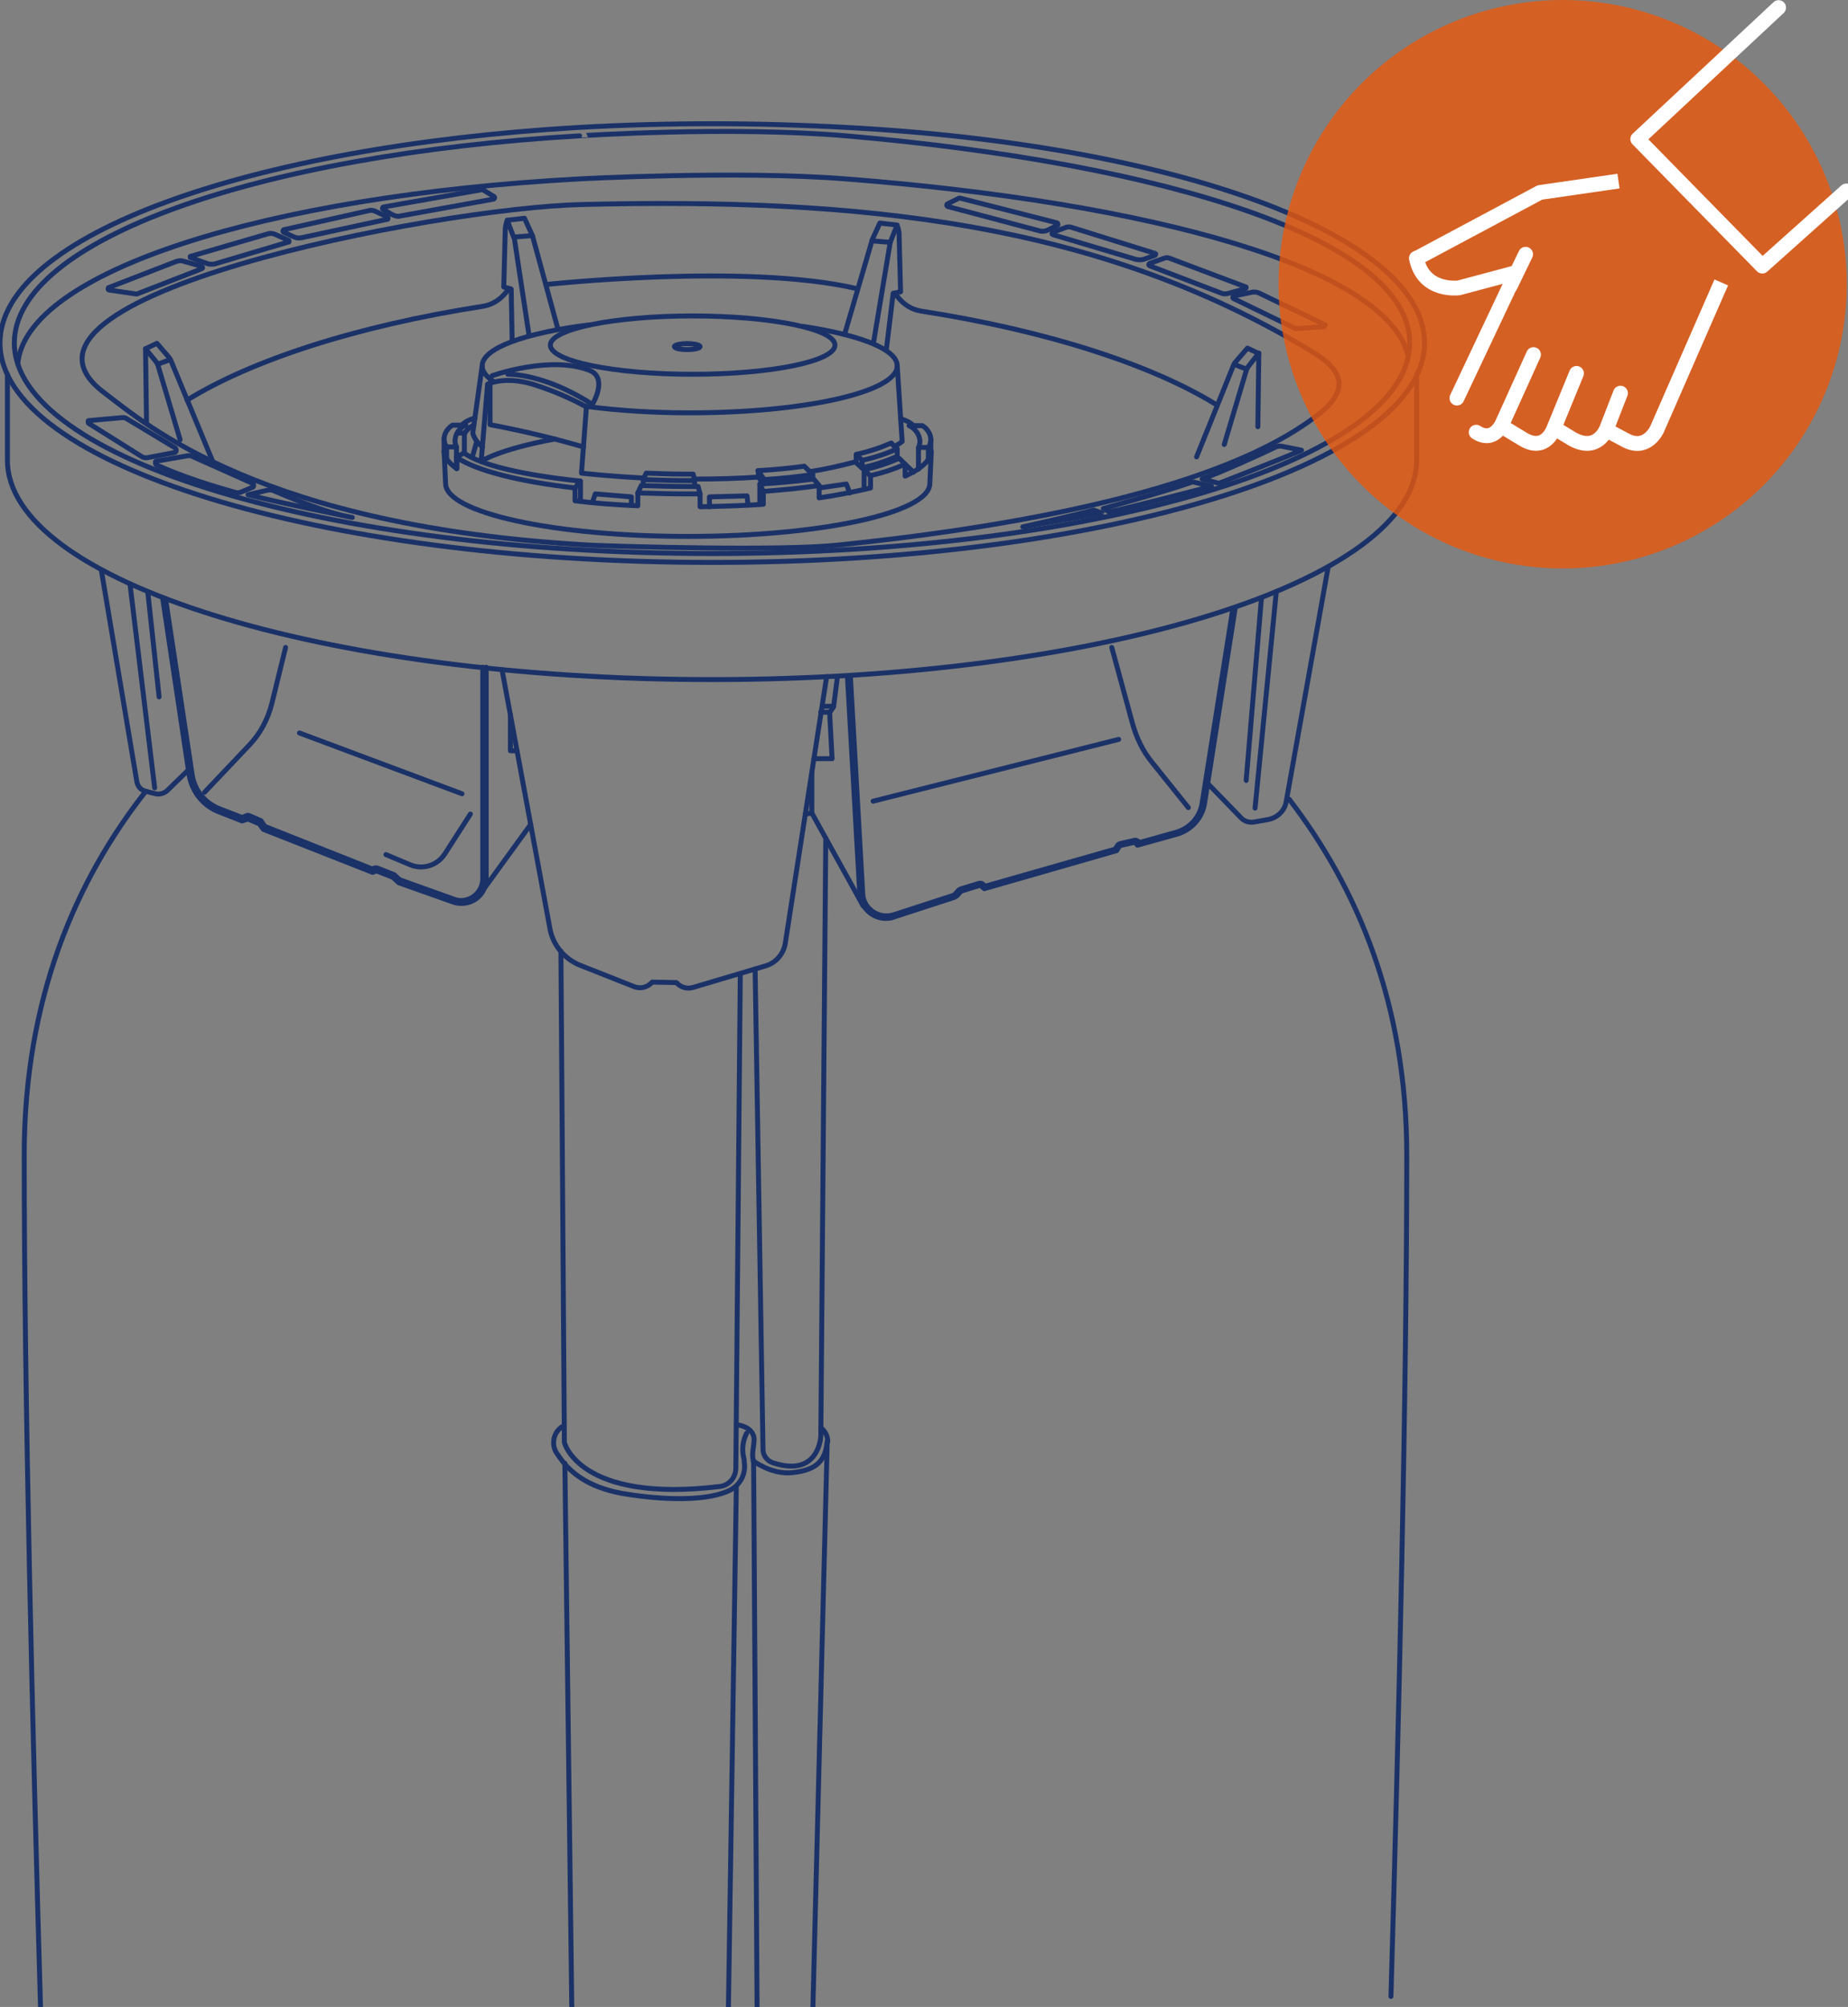 <?xml version="1.0" encoding="utf-8"?>
<!-- Generator: Adobe Illustrator 24.1.3, SVG Export Plug-In . SVG Version: 6.00 Build 0)  -->
<svg version="1.1" id="Livello_1" xmlns="http://www.w3.org/2000/svg" xmlns:xlink="http://www.w3.org/1999/xlink" x="0px" y="0px"
	 viewBox="0 0 374 406" style="enable-background:new 0 0 374 406;" xml:space="preserve">
<rect x="0" y="0" width="374" height="406" fill="#808080" stroke="none"/>
<style type="text/css">
	.st0{fill:none;stroke:#1B3268;stroke-linecap:round;stroke-linejoin:round;}
	.st1{opacity:0.8;fill:#E9580C;enable-background:new    ;}
	.st2{fill:none;stroke:#FFFFFF;stroke-width:3;stroke-linecap:round;}
	.st3{fill:none;stroke:#FFFFFF;stroke-width:3;}
	.st4{fill:none;stroke:#FFFFFF;stroke-width:3;stroke-linejoin:round;}
	.st5{fill:none;stroke:#FFFFFF;stroke-width:3;stroke-linecap:round;stroke-linejoin:round;}
</style>
<g id="Group_1503" transform="translate(-6304.221 -1015.437)">
	<g id="Group_1504" transform="translate(6304.721 1016.016)">
		<path id="Path_52946" class="st0" d="M286.2,75.1v17.4c0,24.5-63.9,44.4-142.6,44.4S1,117,1,92.5V75.1"/>
		<path id="Path_52947" class="st0" d="M170.7,25.2c66.7,3.5,117.1,21.9,117.1,43.6c0,24.5-64.5,44.4-144.1,44.4h-0.1
			C64,113.2-0.5,93.3-0.5,68.8c0-21.7,50.4-39.7,117.1-43.6C134.6,24.2,152.7,24.2,170.7,25.2z"/>
		<path id="Path_52948" class="st0" d="M170.7,26.9c64.9,5.6,114.1,21.1,114.1,41.9c0,23.6-63.2,42.6-141.2,42.6S2.4,92.3,2.4,68.8
			c0-20.8,49.2-38.1,114.4-41.9C116.8,26.9,147.1,24.9,170.7,26.9z"/>
		<path id="Path_52949" class="st0" d="M3.1,73c1.7-18.6,50.1-34,113.9-37.4c0,0,31.7-1.7,53.5,0c62.1,4.8,109.9,18,114,35.9"/>
		<path id="Path_52950" class="st0" d="M264.3,70.1c3.8,2.3,10.6,6.5,2.1,13.1c-8.5,6.6-30.4,19.6-97.4,26.5
			c-11.3,1.2-44,0.3-50.1,0C52.4,106,29,85.2,20.5,78.8c-25.5-19.3,67.3-37.3,96.6-38C173.4,39.4,221.3,44.3,264.3,70.1z"/>
		<path id="Path_52951" class="st0" d="M267.6,65.1l-13.3-6.4c-0.4-0.2-0.8-0.2-1.2-0.2l-3.9,0.8c-0.1,0-0.2,0.2-0.2,0.3
			c0,0.1,0.1,0.1,0.1,0.2l12.6,6.1l0.1,0l5.6-0.4c0.1,0,0.3-0.1,0.2-0.3C267.8,65.2,267.7,65.1,267.6,65.1z"/>
		<path id="Path_52952" class="st0" d="M251.7,57.5l-15.4-5.8c-0.4-0.2-0.9-0.2-1.3,0l-2.8,1c-0.1,0-0.2,0.2-0.2,0.3
			c0,0.1,0.1,0.1,0.2,0.2l14.4,5.5c0.4,0.2,0.9,0.2,1.4,0.1l3.6-1C251.7,57.7,251.7,57.6,251.7,57.5
			C251.7,57.5,251.7,57.5,251.7,57.5z"/>
		<path id="Path_52953" class="st0" d="M233.3,50.7l-17-5.3c-0.3-0.1-0.7-0.1-1,0l-2.7,1c-0.1,0.1-0.2,0.2-0.2,0.3
			c0,0.1,0.1,0.1,0.2,0.2l16.8,5c0.5,0.1,1,0.1,1.5,0l2.3-0.8c0.1,0,0.2-0.2,0.2-0.3C233.4,50.8,233.3,50.7,233.3,50.7z"/>
		<path id="Path_52954" class="st0" d="M213.5,45l-1.8,0.9c-0.6,0.3-1.2,0.4-1.9,0.2l-18.5-4.9c-0.1,0-0.2-0.2-0.2-0.3
			c0-0.1,0.1-0.1,0.1-0.2l2.4-1.2c0.1,0,0.1,0,0.2,0l19.6,5c0.1,0,0.2,0.2,0.2,0.3C213.6,44.9,213.6,45,213.5,45z"/>
		<path id="Path_52955" class="st0" d="M21.5,57.6l13.7-5.3c0.4-0.1,0.8-0.2,1.2-0.1l3.9,1.1c0.1,0,0.2,0.2,0.2,0.3
			c0,0.1-0.1,0.1-0.2,0.2l-13.1,5.1l-0.1,0l-5.5-0.8c-0.1,0-0.3-0.1-0.2-0.3C21.4,57.7,21.4,57.6,21.5,57.6z"/>
		<path id="Path_52956" class="st0" d="M38,51.3l15.8-4.6c0.4-0.1,0.9-0.1,1.3,0.1l2.7,1.2C58,48,58,48.2,58,48.3
			c0,0.1-0.1,0.1-0.2,0.1L43,52.8c-0.5,0.1-0.9,0.1-1.4,0L38,51.5C38,51.5,38,51.4,38,51.3C38,51.3,38,51.3,38,51.3z"/>
		<path id="Path_52957" class="st0" d="M56.9,45.9L74.3,42c0.3-0.1,0.7,0,1,0.1l2.6,1.2c0.1,0.1,0.2,0.2,0.1,0.4
			c0,0.1-0.1,0.1-0.2,0.1l-17.2,3.7c-0.5,0.1-1,0.1-1.5-0.1l-2.2-1c-0.1-0.1-0.2-0.2-0.1-0.3C56.8,46,56.9,46,56.9,45.9z"/>
		<path id="Path_52958" class="st0" d="M77.1,41.8l1.7,1c0.6,0.3,1.2,0.5,1.8,0.3l18.8-3.4c0.1,0,0.2-0.2,0.2-0.3
			c0-0.1-0.1-0.1-0.1-0.2l-2.3-1.4c-0.1,0-0.1,0-0.2,0l-19.9,3.5c-0.1,0-0.2,0.2-0.2,0.3C76.9,41.7,77,41.8,77.1,41.8z"/>
		<path id="Path_52959" class="st0" d="M17.6,84.5l6.7-0.6c0.3,0,0.5,0,0.8,0.2l9.8,5.9c0.3,0.2,0.3,0.5,0.2,0.8
			c-0.1,0.1-0.2,0.2-0.4,0.2l-5.3,1c-0.4,0.1-0.9,0-1.2-0.2l-10.7-6.7c-0.2-0.1-0.2-0.4-0.1-0.5C17.3,84.5,17.4,84.5,17.6,84.5z"/>
		<path id="Path_52960" class="st0" d="M31.2,92.7l6.4-1.1c0.3,0,0.5,0,0.7,0.1l12.3,5.5c0.2,0.1,0.3,0.3,0.2,0.6
			c0,0.1-0.1,0.2-0.2,0.2l-2.4,1c-0.3,0.1-0.6,0.1-0.8,0.1c-5.5-1.5-11-3.3-16.2-5.6c-0.2-0.1-0.3-0.3-0.2-0.5
			C30.9,92.8,31,92.7,31.2,92.7z"/>
		<path id="Path_52961" class="st0" d="M49.7,99.5l3.9-0.9c0.4-0.1,0.9-0.1,1.3,0.1c2.3,1,10.8,4.6,15.9,5.4
			C70.8,104.1,56.3,101.2,49.7,99.5z"/>
		<path id="Path_52962" class="st0" d="M206.5,106c0,0,11.7-2.6,14.3-3.4l1.7,0.6C222.5,103.3,208.2,105.7,206.5,106z"/>
		<path id="Path_52963" class="st0" d="M222.8,102.3c0,0,12.4-3.4,17.8-5.3c0.2-0.1,0.4-0.1,0.7,0l3.4,0.8c0,0-16.9,4.4-20.7,5.2
			L222.8,102.3z"/>
		<path id="Path_52964" class="st0" d="M242.8,96.3l3.4,0.9c0,0,12.8-5,16.7-6.7l-4-0.8c-0.4-0.1-0.7,0-1.1,0.1
			C255.6,90.9,245.9,95.3,242.8,96.3z"/>
		<path id="Path_52965" class="st0" d="M20,114.7l7.2,42.9c0.2,1,0.9,1.7,1.8,1.9l2,0.5c0.8,0.2,1.7-0.1,2.3-0.6l4.1-4"/>
		<line id="Line_36480" class="st0" x1="25.8" y1="117.5" x2="30.8" y2="158.8"/>
		<line id="Line_36481" class="st0" x1="29.4" y1="119.1" x2="31.7" y2="140.4"/>
		<path id="Path_52966" class="st0" d="M32.4,120.3l5.4,36c0.6,3.4,2.9,6.2,6.1,7.4l4.6,1.8l1.2-0.4l2.3,1l0.8,1.1l22.1,8.7l0.8-0.3
			l3.3,1.3l1.2,1.1l11,3.9c2.6,0.9,5.5-0.4,6.4-3c0.2-0.5,0.3-1.1,0.3-1.7v-42.8"/>
		<path id="Path_52967" class="st0" d="M33,120.5l5.4,35.7c0.5,3.2,2.7,5.8,5.7,6.9l4.4,1.7l1-0.4c0.1-0.1,0.3,0,0.4,0l2.3,1
			c0.1,0,0.2,0.1,0.2,0.2l0.7,1l21.7,8.6l0.6-0.2c0.1,0,0.1,0,0.2,0c0.1,0,0.1,0,0.2,0l3.3,1.3c0.1,0,0.1,0.1,0.2,0.1l1.1,1
			l10.9,3.9c0.5,0.2,1,0.3,1.5,0.3c2.4,0,4.4-2,4.4-4.4v-42.8"/>
		<path id="Path_52968" class="st0" d="M32.3,119.7"/>
		<path id="Path_52969" class="st0" d="M57.3,130.4l-2.8,11.4c-0.8,3.1-2.3,6-4.5,8.3l-9.1,9.6"/>
		<path id="Path_52970" class="st0" d="M94.7,164.1l-5.2,8.1c-1.5,2.3-4.4,3.2-6.9,2.2l-5-2.1"/>
		<path id="Path_52971" class="st0" d="M101.1,134.9l9.7,52.4c0.6,3.3,2.9,6.1,6.1,7.4l10.9,4.3c1.2,0.5,2.6,0.2,3.5-0.7l0.2-0.2
			l4.9,0.1l0.3,0.3c0.8,0.7,1.9,1,3,0.7l14.8-4.4c2-0.6,3.5-2.3,3.9-4.4l8.4-54.1"/>
		<line id="Line_36482" class="st0" x1="106.9" y1="166.2" x2="97.1" y2="179.7"/>
		<path id="Path_52972" class="st0" d="M102.8,144v7.3h1.3"/>
		<path id="Path_52973" class="st0" d="M169,136.2l-0.8,6.2l-0.8,1.2l0.5,9.3h-3.7"/>
		<path id="Path_52974" class="st0" d="M163.8,155.8v8.1l-1.3,0.2"/>
		<line id="Line_36483" class="st0" x1="167.4" y1="143.5" x2="165.6" y2="143.5"/>
		<line id="Line_36484" class="st0" x1="168.2" y1="142.3" x2="165.9" y2="142.3"/>
		<path id="Path_52975" class="st0" d="M171,136.2l2.5,44c0.2,2.9,2.7,5.2,5.6,5c0.5,0,0.9-0.1,1.4-0.3l12-3.9
			c0.3-0.1,0.6-0.3,0.8-0.5l0.7-0.8l3.9-1.2l0.8,0.7l26.8-7.7l0.6-1l3.1-0.7l0.5,0.6l7.9-2.2c3-0.8,5.3-3.4,5.7-6.4l6.2-39.5"/>
		<path id="Path_52976" class="st0" d="M171.6,136.2l2.5,44c0.1,2.6,2.4,4.6,5,4.5c0.4,0,0.8-0.1,1.2-0.2l12-3.9
			c0.2-0.1,0.4-0.2,0.5-0.3l0.7-0.8c0.1-0.1,0.2-0.1,0.3-0.2l3.9-1.2c0.1,0,0.1,0,0.2,0c0.1,0,0.3,0,0.4,0.1l0.6,0.5l26.3-7.5
			l0.5-0.8c0.1-0.1,0.2-0.2,0.4-0.3l3.1-0.7c0,0,0.1,0,0.1,0c0.2,0,0.3,0.1,0.5,0.2l0.2,0.3l7.5-2.1c2.8-0.8,4.9-3.1,5.3-6l6.2-39.2
			"/>
		<line id="Line_36485" class="st0" x1="174.2" y1="182.7" x2="163.8" y2="163.9"/>
		<path id="Path_52977" class="st0" d="M268.3,114.1l-8.5,47.5c-0.3,1.8-1.7,3.2-3.6,3.6l-2.8,0.5c-1,0.2-2.1-0.1-2.8-0.9l-6.8-7"/>
		<line id="Line_36486" class="st0" x1="257.8" y1="119.1" x2="253.5" y2="162.9"/>
		<line id="Line_36487" class="st0" x1="254.8" y1="120.3" x2="251.7" y2="157.3"/>
		<path id="Path_52978" class="st0" d="M224.5,130.4l4.2,15.4c0.8,2.9,2.1,5.6,4,7.9l7.3,9.1"/>
		<line id="Line_36488" class="st0" x1="60.1" y1="147.7" x2="93" y2="160"/>
		<line id="Line_36489" class="st0" x1="225.9" y1="149" x2="176.2" y2="161.5"/>
		<path id="Path_52979_1_" class="st0" d="M7.7,405.5c-1.6-55.6-3.3-123.9-3.3-172.4c0-31.7,10.5-55.7,24.6-73.6"/>
		<path id="Path_52980_1_" class="st0" d="M260.4,161.1c13.7,17.8,23.8,41.3,23.8,72c0,47.8-1.6,115-3.2,170.2"/>
	</g>
	<g id="Group_1505" transform="translate(6455.384 1033.763)">
		<path id="Path_53051" class="st0" d="M95.1,63.6c-12.9-8-34.1-15-59.9-19c-1.9-0.3-3.6-1.4-4.8-3L30.1,41"/>
		<path id="Path_53052" class="st0" d="M25.6,51.1L29,30.7l-3.7-0.3l-5.5,18.8"/>
		<path id="Path_53053" class="st0" d="M25.3,30.3l1.6-3.5l3.5,0.4L29,30.7"/>
		<path id="Path_53054" class="st0" d="M30.4,27.3l0.2,0.5c0.1,0.4,0.2,0.9,0.2,1.4l0.3,11.5L29.6,41l-1.4,11.5"/>
		<path id="Path_53055" class="st0" d="M103.6,53.2l-2.3-1.1L98.8,55c-0.1,0.1-0.2,0.3-0.3,0.5l-7.5,18.6"/>
		<path id="Path_53056" class="st0" d="M96.6,71.6l4.5-15.1c0.1-0.2,0.2-0.4,0.3-0.6l2.2-2.8L103.4,68"/>
		<line id="Line_36490" class="st0" x1="98.9" y1="55.5" x2="100.7" y2="56.2"/>
	</g>
	<g id="Group_1506" transform="translate(6330.673 1032.894)">
		<path id="Path_53057" class="st0" d="M11.4,63.5c12.9-8,34.1-15,59.9-19c1.9-0.3,3.6-1.4,4.8-3l0.4-0.5"/>
		<path id="Path_53058" class="st0" d="M80.6,50.3l-3-19.8l3.7-0.3l5.1,18.7"/>
		<path id="Path_53059" class="st0" d="M81.3,30.2l-1.6-3.5l-3.5,0.4l1.3,3.4"/>
		<path id="Path_53060" class="st0" d="M76.2,27.1L76,27.7c-0.1,0.4-0.2,0.9-0.2,1.4l-0.3,11.5l1.5,0.4l0.2,10.5"/>
		<path id="Path_53061" class="st0" d="M3,53.1L5.3,52l2.5,2.9c0.1,0.1,0.2,0.3,0.3,0.5l8.5,20.5"/>
		<path id="Path_53062" class="st0" d="M10,71.5L5.5,56.4c-0.1-0.2-0.2-0.4-0.3-0.6L3,53.1l0.2,14.8"/>
		<line id="Line_36491" class="st0" x1="7.7" y1="55.4" x2="5.8" y2="56.1"/>
	</g>
	<path id="Path_53063" class="st0" d="M6414.7,1073c0,0,40.4-4.4,62.8,0.8"/>
	<g id="Group_1507" transform="translate(6403.539 1104.959)">
		<path id="Path_53065" class="st0" d="M13.7,36.4"/>
		<path id="Path_53066" class="st0" d="M68.1,36.4"/>
		<path id="Path_53067" class="st0" d="M52.5,51.7"/>
		<path id="Path_53068_2_" class="st0" d="M48.1,316.6l1.6-105.3"/>
		<path id="Path_53068_1_" class="st0" d="M15,206.5l1.4,109.9"/>
		<path id="Path_53069_2_" class="st0" d="M53.9,316.6L53.2,206c-0.6-1.4,0.4-3.8,0-5c-0.6-2.1-3.5-2.3-3.5-2.3"/>
		<path id="Path_53069_1_" class="st0" d="M68.1,202.1l-2.9,114.4"/>
		<path id="Path_53075" class="st0" d="M14.2,102.9l0.7,99.4c0,0,3,12.3,31.4,8.9c1.9-0.2,3.3-1.8,3.3-3.7l0.9-100"/>
		<path id="Path_53076" class="st0" d="M53.1,206c0,0,3.7,2.8,7.8,2.4c5.3-0.5,6.8-2.6,7.2-6.3"/>
		<path id="Path_53077" class="st0" d="M66.8,199.3c0.9,0.7,1.4,1.7,1.4,2.8"/>
		<path id="Path_53078" class="st0" d="M51.8,200.4c-0.8,1.5-1,3.3-0.6,5c0.1,0.3,0.1,0.6,0.1,0.9c0.4,2.4-0.9,4.7-3,5.7
			c-5.5,2.6-15.9,1.6-21.7,0.6c-7.1-1.3-10.8-4.4-13-7.8c-1.4-1.7-1.1-4.3,0.7-5.6c0.2-0.1,0.3-0.2,0.5-0.3"/>
		<path id="Path_53079" class="st0" d="M54.5,36.8"/>
		<path id="Path_53080" class="st0" d="M53.5,106.5l1.6,97.2c0,1.2,0.8,2.3,2,2.7c9.4,3.1,9.7-5.4,9.7-5.4l1-120.9"/>
	</g>
	<g id="Group_1508" transform="translate(6383.901 1050.253)">
		<ellipse id="Ellipse_5987" class="st0" cx="60.5" cy="35" rx="28.8" ry="5.9"/>
		<path id="Path_53081" class="st0" d="M10.2,56.5l0.3,6.5c0,5.9,21.9,10.7,49,10.7s49-4.8,49-10.7l0.3-6.5"/>
		<path id="Path_53082" class="st0" d="M62,65.1c-0.9,0-1.7,0-2.6,0c-3.4,0-6.8-0.1-10-0.2l0.7-1.5c3,0.1,6.1,0.2,9.4,0.2
			c0.7,0,1.4,0,2.1,0L62,65.1z"/>
		<path id="Path_53083" class="st0" d="M60.9,62.4c-0.7,0-1.4,0-2.1,0c-2.8,0-5.6-0.1-8.3-0.2l0.6-1.3c2.5,0.1,5.1,0.2,7.7,0.2
			c0.6,0,1.2,0,1.8,0L60.9,62.4z"/>
		<path id="Path_53084" class="st0" d="M86.1,63.4c-3.4,0.5-7.4,0.9-11.3,1.2l-0.7-1.5c3.9-0.2,7.6-0.6,10.9-1L86.1,63.4z"/>
		<path id="Path_53085" class="st0" d="M84.8,61.2c-3,0.4-6.3,0.8-9.8,1l-1.3-1.8c3.4-0.2,6.5-0.5,9.4-0.9L84.8,61.2z"/>
		<path id="Path_53086" class="st0" d="M103.5,59.1c-2.3,1-4.7,1.8-7.1,2.3l-1.2-1.2c2.4-0.5,4.8-1.3,7.1-2.3
			C102.8,58.4,103.5,59.1,103.5,59.1z"/>
		<path id="Path_53087" class="st0" d="M101.9,56c-2.3,1-4.7,1.8-7.1,2.3l-1.2-1.2c2.4-0.5,4.8-1.3,7.1-2.3
			C101.1,55.3,101.9,56,101.9,56z"/>
		<path id="Path_53088" class="st0" d="M101.9,56v1.5c-2.3,1-4.7,1.8-7.1,2.3v-1.5"/>
		<path id="Path_53089" class="st0" d="M12.7,57.7c4,2.7,12.7,4.9,24,6.2l1-1.4c-11.4-1.2-20.1-3.2-23.5-5.7L12.7,57.7z"/>
		<path id="Path_53090" class="st0" d="M36.7,63.9v2.6c4,0.5,8.2,0.8,12.7,1v-2.6"/>
		<path id="Path_53091" class="st0" d="M62,65.1v2.6c4.4-0.1,8.7-0.2,12.8-0.5v-2.6"/>
		<path id="Path_53092" class="st0" d="M108.7,56.5c0,1.8-1.9,3.5-5.2,5v-2.4"/>
		<path id="Path_53093" class="st0" d="M12.8,57.7V60c-1.6-1.1-2.6-2.3-2.6-3.5"/>
		<ellipse id="Ellipse_5988" class="st0" cx="59.4" cy="35.3" rx="2.6" ry="0.6"/>
		<path id="Path_53094" class="st0" d="M19.5,42.6v8.5c6.4,1.2,12.7,2.7,18.9,4.5"/>
		<path id="Path_53095" class="st0" d="M17.9,39.2l-1.9,13.6c0.3,1.1,1,2.1,2,2.8"/>
		<path id="Path_53096" class="st0" d="M82.7,31.2c11.5,1.7,19.2,4.6,19.2,8c0,5.3-18.8,9.5-42,9.5c-7,0-14-0.4-20.9-1.3"/>
		<path id="Path_53097" class="st0" d="M20.3,42.4c-1.6-1-2.4-2.1-2.4-3.2c0-3.6,8.8-6.7,21.7-8.3"/>
		<line id="Line_36492" class="st0" x1="37.8" y1="62.5" x2="37.8" y2="66.6"/>
		<line id="Line_36493" class="st0" x1="74.1" y1="63.1" x2="74.1" y2="67.2"/>
		<path id="Path_53098" class="st0" d="M96.5,61.4v2.5c-3.4,0.8-6.9,1.5-10.4,2v-2.5"/>
		<line id="Line_36494" class="st0" x1="95.2" y1="60.3" x2="95.2" y2="64.2"/>
		<path id="Path_53099" class="st0" d="M40.2,66.8l0.6-1.7l7.3,0.6v1.7"/>
		<path id="Path_53100" class="st0" d="M63.9,67.7v-2l7.6-0.2l0.2,1.8"/>
		<path id="Path_53101" class="st0" d="M86.1,63.9l5.5-0.8l0.7,1.8"/>
		<path id="Path_53102" class="st0" d="M23.1,40.9c0,0,7.2-0.3,17.1,6.1c0,0,3.3-5.4-0.6-6.9c-8-3.1-19.7,1.1-19.7,1.1"/>
		<path id="Path_53103" class="st0" d="M14.6,51.2h-2.7c-1,0.6-1.7,1.7-1.7,2.8c0,0.6,0.2,1.2,0.5,1.6h2c-0.2-0.4-0.3-0.9-0.3-1.3
			C12.5,52.9,13.3,51.7,14.6,51.2z"/>
		<line id="Line_36495" class="st0" x1="10.7" y1="55.7" x2="10.7" y2="58.1"/>
		<line id="Line_36496" class="st0" x1="12.7" y1="55.6" x2="12.7" y2="60"/>
		<line id="Line_36497" class="st0" x1="10.2" y1="53.9" x2="10.2" y2="56.5"/>
		<path id="Path_53104" class="st0" d="M13.7,51.2c0.8-0.7,1.7-1.2,2.7-1.4"/>
		<line id="Line_36498" class="st0" x1="60.9" y1="62.4" x2="60.9" y2="63.5"/>
		<line id="Line_36499" class="st0" x1="50.5" y1="62.2" x2="50.5" y2="63.3"/>
		<path id="Path_53105" class="st0" d="M32.6,54c-11.4,2.1-14.9,4.5-14.9,4.5L19,42.9c0,0,3.4-1.7,9.1,0c3.8,1.2,7.4,2.7,10.9,4.6
			L38,60.9c0,0,5.1,0.6,12.7,1"/>
		<line id="Line_36500" class="st0" x1="75.1" y1="62.2" x2="75.1" y2="63"/>
		<line id="Line_36501" class="st0" x1="84.8" y1="61.2" x2="84.8" y2="62.1"/>
		<path id="Path_53106" class="st0" d="M60.9,62.1c4.1,0,8.5-0.1,12.9-0.4l0.9,1.3"/>
		<line id="Line_36502" class="st0" x1="16.8" y1="54.5" x2="15.9" y2="57.7"/>
		<path id="Path_53107" class="st0" d="M16.2,51.2c-0.7,0.3-1.4,0.9-1.8,1.6h-1.5"/>
		<line id="Line_36503" class="st0" x1="14.3" y1="52.7" x2="14.3" y2="56.8"/>
		<path id="Path_53108" class="st0" d="M104.3,51.3h2.7c1,0.6,1.7,1.7,1.7,2.8c0,0.6-0.2,1.2-0.5,1.6h-2c0.2-0.4,0.3-0.9,0.3-1.3
			C106.4,53.1,105.6,51.9,104.3,51.3z"/>
		<line id="Line_36504" class="st0" x1="108.2" y1="55.8" x2="108.2" y2="58.2"/>
		<line id="Line_36505" class="st0" x1="106.2" y1="55.8" x2="106.2" y2="60.1"/>
		<line id="Line_36506" class="st0" x1="108.7" y1="54" x2="108.7" y2="56.7"/>
		<path id="Path_53109" class="st0" d="M105.2,51.3c-0.7-0.7-1.6-1.1-2.6-1.4"/>
		<line id="Line_36507" class="st0" x1="73.8" y1="60.4" x2="73.8" y2="61.7"/>
		<path id="Path_53110" class="st0" d="M94.8,59.9l-1.2-1.1v-1.6"/>
		<path id="Path_53111" class="st0" d="M101.3,55.5c0.6-0.3,1.1-0.6,1.6-1l-1-15.3"/>
		<path id="Path_53112" class="st0" d="M84.2,60.6c3.2-0.5,6.3-1.2,9.3-2"/>
		<line id="Line_36508" class="st0" x1="103.5" y1="59.1" x2="105.2" y2="60.7"/>
	</g>
</g>
<g id="Group_2656" transform="translate(-40.248 -11)">
	<g id="Group_2642" transform="translate(40 -139)">
		<circle id="Ellipse_6068" class="st1" cx="316.5" cy="207.5" r="57.5"/>
		<g id="Group_2622" transform="translate(1160.901 390.935)">
			<path id="Path_55010" class="st2" d="M-865.8-160.4l12-25.4l-11.6,3.1c0,0-7.2,1-8.6-6"/>
			<path id="Path_55011" class="st2" d="M-797.3-241"/>
			<path id="Path_55012" class="st2" d="M-832.7-161.4l-2.8,7.2c0,0-1.8,4.9-6.9,2.1l-3.3-2"/>
			<path id="Path_55013" class="st3" d="M-812.3-183.8l-13,29.7c0,0-2.1,4.7-6.6,2.1l-3.2-1.7"/>
			<path id="Path_55014" class="st2" d="M-841.6-165.4l-4.6,11.2c0,0-1.7,5-6.4,2l-3.8-2.3"/>
			<path id="Path_55015" class="st2" d="M-850.3-169.2l-6.2,13.7c0,0-1.7,4.4-5.4,2"/>
			<path id="Path_55016" class="st4" d="M-833.1-204.3L-849-202l-24.9,13.3"/>
			<line id="Line_36798" class="st5" x1="-851.9" y1="-189.5" x2="-855" y2="-183.1"/>
			<path id="Path_55017" class="st5" d="M-800.7-239.4l-28.5,26.6l25.2,25.7l17-15.2"/>
		</g>
	</g>
</g>
</svg>
